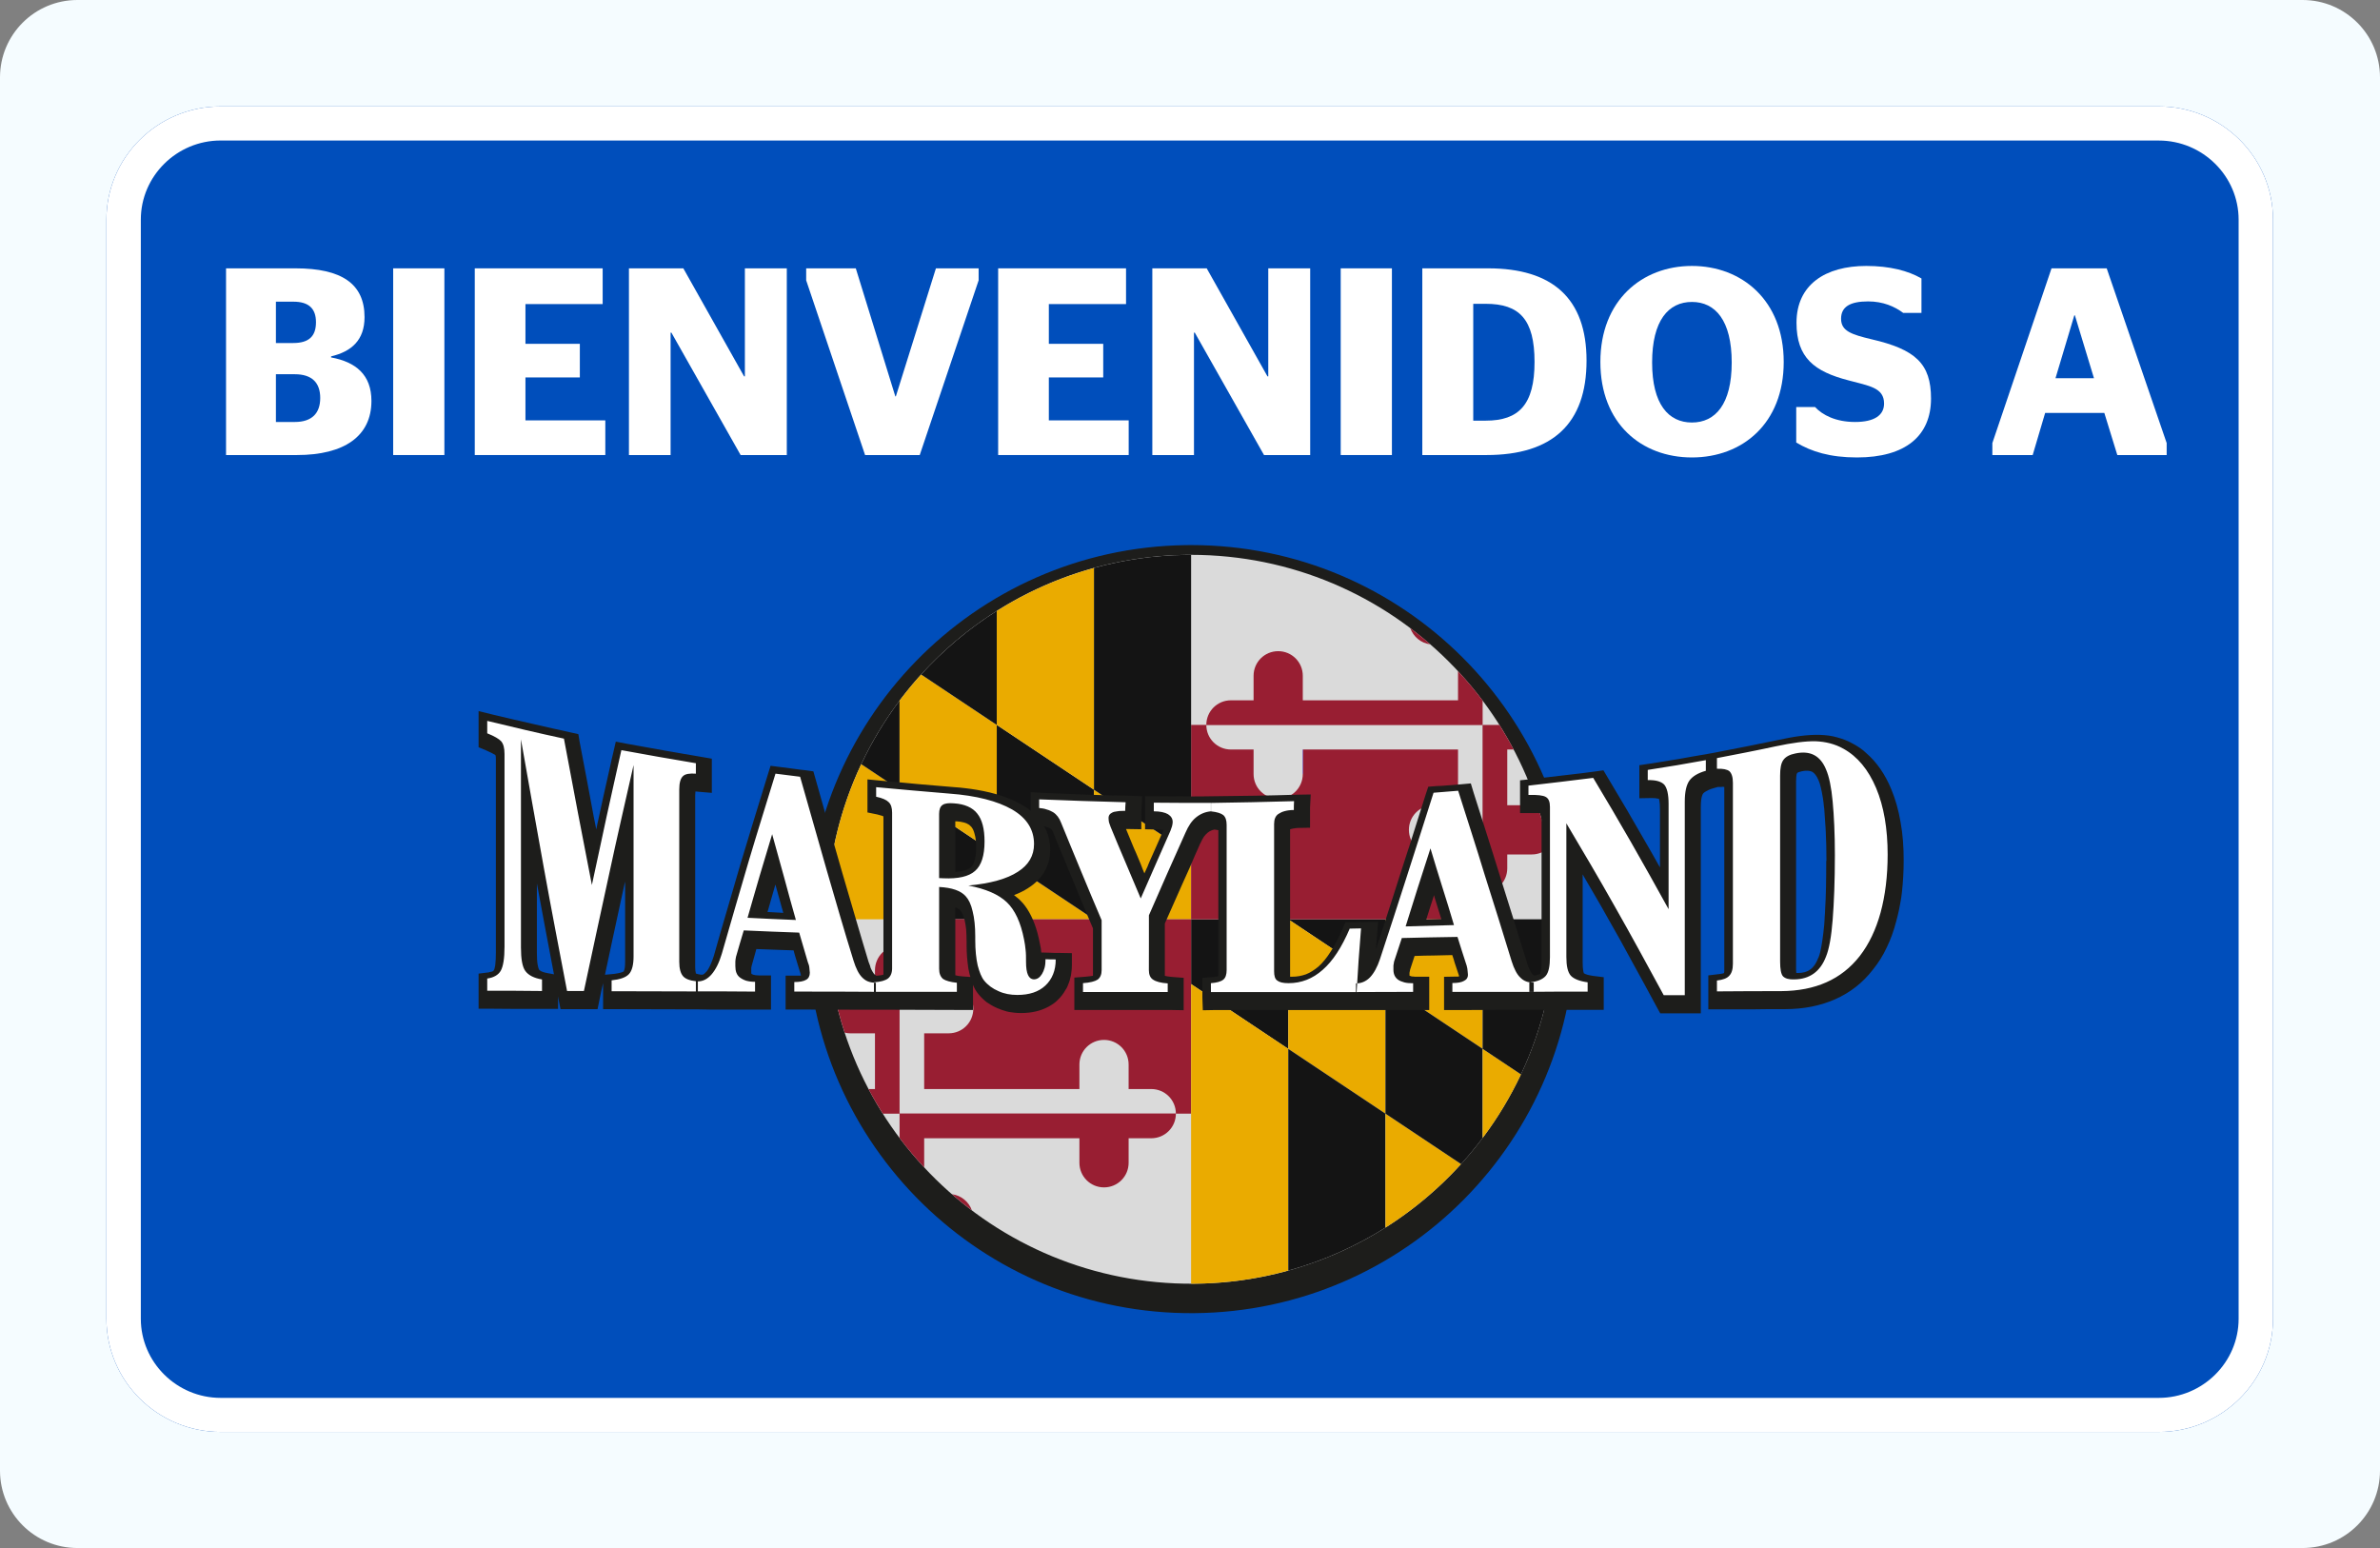 <?xml version="1.0" encoding="UTF-8"?> <svg xmlns="http://www.w3.org/2000/svg" width="246" height="160" viewBox="0 0 246 160" fill="none"><rect x="0" y="0" width="246" height="160" fill="#808080" stroke="none"/><path d="M0 8C0 3.582 3.582 0 8 0H238C242.418 0 246 3.582 246 8V152C246 156.418 242.418 160 238 160H8C3.582 160 0 156.418 0 152V8Z" fill="#F5FCFF"></path><path d="M223.134 11H22.808C16.298 11 11 16.248 11 22.697V136.303C11 142.752 16.298 148 22.808 148H223.134C229.644 148 234.942 142.752 234.942 136.303V22.697C234.942 16.248 229.644 11 223.134 11Z" fill="#004EBB"></path><path d="M223.134 14.526C227.67 14.526 231.387 18.203 231.387 22.701V136.307C231.387 140.801 227.674 144.482 223.134 144.482H22.808C18.272 144.482 14.556 140.804 14.556 136.307V22.697C14.556 18.203 18.268 14.522 22.808 14.522H223.134V14.526ZM223.134 11H22.808C16.298 11 11 16.248 11 22.697V136.303C11 142.752 16.298 148 22.808 148H223.134C229.644 148 234.942 142.752 234.942 136.303V22.697C234.942 16.248 229.644 11 223.134 11Z" fill="white"></path><g clip-path="url(#clip0_5524_5179)"><path fill-rule="evenodd" clip-rule="evenodd" d="M123.113 56.338C144.978 56.338 162.723 74.017 162.807 95.882C162.891 117.744 145.278 135.56 123.413 135.726C101.548 135.891 83.671 118.344 83.421 96.482C83.172 74.62 100.653 56.674 122.513 56.343" fill="#1D1D1B"></path><path fill-rule="evenodd" clip-rule="evenodd" d="M123.113 57.348C143.861 57.348 160.701 74.126 160.78 94.872C160.859 115.618 144.143 132.524 123.398 132.682C102.652 132.839 85.682 116.188 85.448 95.442C85.214 74.696 101.8 57.666 122.543 57.35" fill="#DADADA"></path><path fill-rule="evenodd" clip-rule="evenodd" d="M103.026 95.015H92.981V81.621L103.026 88.319V95.015Z" fill="#141414"></path><path fill-rule="evenodd" clip-rule="evenodd" d="M113.07 95.015H103.026V88.319L113.07 95.015Z" fill="#EAAB00"></path><path fill-rule="evenodd" clip-rule="evenodd" d="M113.07 95.015L103.026 88.319V74.925L113.07 81.621V95.015Z" fill="#141414"></path><path fill-rule="evenodd" clip-rule="evenodd" d="M123.113 95.015H113.07V81.621L123.113 88.319V95.015Z" fill="#EAAB00"></path><path fill-rule="evenodd" clip-rule="evenodd" d="M143.203 95.015H153.247V108.409L143.203 101.71V95.015Z" fill="#EAAB00"></path><path fill-rule="evenodd" clip-rule="evenodd" d="M133.158 95.015H143.203V101.71L133.158 95.015Z" fill="#141414"></path><path fill-rule="evenodd" clip-rule="evenodd" d="M133.158 108.409L123.113 101.71V95.015H133.158V108.409Z" fill="#141414"></path><path fill-rule="evenodd" clip-rule="evenodd" d="M143.203 115.104L133.158 108.409V95.015L143.203 101.71V115.104Z" fill="#EAAB00"></path><path d="M123.115 95.015H92.981V115.104H123.115V95.015Z" fill="#981E32"></path><path fill-rule="evenodd" clip-rule="evenodd" d="M121.541 115.104C121.541 113.696 120.407 112.561 118.998 112.561H116.656V110.026C116.656 108.617 115.522 107.483 114.113 107.483C112.704 107.483 111.57 108.617 111.57 110.026V112.561H95.524V106.801H98.059C99.468 106.801 100.602 105.667 100.602 104.258C100.602 102.85 99.468 101.715 98.059 101.715H95.524V100.284C95.524 98.875 94.389 97.741 92.981 97.741V104.258V115.104H95.524H114.113H121.541Z" fill="#DADADA"></path><path d="M153.247 74.925H123.113V95.015H153.247V74.925Z" fill="#981E32"></path><path fill-rule="evenodd" clip-rule="evenodd" d="M132.115 77.468L134.658 80.006V77.46L132.115 74.925V77.468Z" fill="#0000FF"></path><path fill-rule="evenodd" clip-rule="evenodd" d="M124.687 74.925C124.687 76.334 125.821 77.468 127.23 77.468H129.572V80.003C129.572 81.412 130.706 82.546 132.115 82.546C133.524 82.546 134.658 81.412 134.658 80.003V77.468H150.704V83.228H148.169C146.76 83.228 145.626 84.362 145.626 85.771C145.626 87.18 146.76 88.314 148.169 88.314H150.704V89.746C150.704 91.154 151.839 92.289 153.247 92.289V85.771V74.925H150.704H132.115H124.687Z" fill="#DADADA"></path><path fill-rule="evenodd" clip-rule="evenodd" d="M113.07 58.703V81.623L123.115 88.319V57.348L122.546 57.353C119.265 57.401 116.092 57.869 113.07 58.703Z" fill="#141414"></path><path fill-rule="evenodd" clip-rule="evenodd" d="M153.247 74.925V72.41C152.454 71.352 151.602 70.34 150.704 69.374V72.382H134.658V69.847C134.658 68.438 133.524 67.304 132.115 67.304C130.706 67.304 129.572 68.438 129.572 69.847V72.382H127.23C125.821 72.382 124.687 73.516 124.687 74.925H132.115H150.704H153.247Z" fill="#981E32"></path><path fill-rule="evenodd" clip-rule="evenodd" d="M145.771 64.923C146.084 65.813 146.872 66.475 147.839 66.599C147.17 66.017 146.481 65.457 145.771 64.923Z" fill="#981E32"></path><path fill-rule="evenodd" clip-rule="evenodd" d="M156.452 77.468C155.994 76.598 155.503 75.751 154.982 74.925H153.25V85.771V92.289C154.659 92.289 155.793 91.154 155.793 89.746V88.314H158.328C158.997 88.314 159.605 88.055 160.058 87.635C159.765 86.157 159.384 84.71 158.923 83.299C158.733 83.253 158.534 83.228 158.328 83.228H155.793V77.468H156.452Z" fill="#981E32"></path><path fill-rule="evenodd" clip-rule="evenodd" d="M123.113 132.679C123.207 132.679 123.304 132.682 123.398 132.682C126.777 132.656 130.048 132.183 133.158 131.326V108.409L123.113 101.713V132.679Z" fill="#EAAB00"></path><path fill-rule="evenodd" clip-rule="evenodd" d="M143.203 126.881V115.104L133.158 108.409V131.326C136.751 130.335 140.128 128.824 143.203 126.881Z" fill="#141414"></path><path fill-rule="evenodd" clip-rule="evenodd" d="M143.203 126.881C146.099 125.053 148.729 122.84 151.017 120.315L143.203 115.104V126.881Z" fill="#EAAB00"></path><path fill-rule="evenodd" clip-rule="evenodd" d="M153.247 117.614V108.406L143.203 101.71V115.104L151.017 120.315C151.803 119.45 152.546 118.55 153.247 117.614Z" fill="#141414"></path><path fill-rule="evenodd" clip-rule="evenodd" d="M157.207 111.048L153.247 108.409V117.617C154.781 115.575 156.111 113.378 157.207 111.048Z" fill="#EAAB00"></path><path fill-rule="evenodd" clip-rule="evenodd" d="M153.247 95.015V108.409L157.207 111.048C159.501 106.181 160.78 100.747 160.78 95.015H153.247Z" fill="#141414"></path><path fill-rule="evenodd" clip-rule="evenodd" d="M95.524 120.658V117.648H111.57V120.183C111.57 121.592 112.704 122.726 114.113 122.726C115.522 122.726 116.656 121.592 116.656 120.183V117.648H118.998C120.407 117.648 121.541 116.513 121.541 115.104H114.113H95.524H92.981V117.617C93.774 118.675 94.624 119.69 95.524 120.658Z" fill="#981E32"></path><path fill-rule="evenodd" clip-rule="evenodd" d="M98.392 123.43C99.061 124.013 99.748 124.569 100.457 125.103C100.144 124.216 99.356 123.557 98.392 123.43Z" fill="#981E32"></path><path fill-rule="evenodd" clip-rule="evenodd" d="M90.438 100.284V101.716H87.902C87.234 101.716 86.626 101.975 86.173 102.395C86.466 103.872 86.844 105.319 87.307 106.73C87.498 106.776 87.696 106.804 87.902 106.804H90.438V112.564H89.776C90.234 113.434 90.728 114.281 91.249 115.107H92.981V104.261V97.738C91.572 97.738 90.438 98.873 90.438 100.284Z" fill="#981E32"></path><path fill-rule="evenodd" clip-rule="evenodd" d="M92.981 95.015V81.621L89.021 78.981C86.728 83.851 85.448 89.285 85.451 95.012L92.981 95.015Z" fill="#EAAB00"></path><path fill-rule="evenodd" clip-rule="evenodd" d="M92.981 72.415C91.45 74.454 90.12 76.654 89.021 78.984L92.981 81.623V72.415Z" fill="#141414"></path><path fill-rule="evenodd" clip-rule="evenodd" d="M103.026 74.925L95.211 69.714C94.428 70.579 93.683 71.479 92.981 72.412V81.621L103.026 88.317V74.925Z" fill="#EAAB00"></path><path fill-rule="evenodd" clip-rule="evenodd" d="M113.07 58.703C109.477 59.695 106.1 61.205 103.026 63.146V74.925L113.07 81.621V58.703Z" fill="#EAAB00"></path><path fill-rule="evenodd" clip-rule="evenodd" d="M95.211 69.717L103.026 74.927V63.146C100.127 64.977 97.5 67.192 95.211 69.717Z" fill="#141414"></path><path d="M49.467 102.995V101.733V100.632L50.568 100.495V100.472C50.614 100.472 50.683 100.472 50.729 100.449C50.797 100.426 50.843 100.426 50.843 100.426C50.958 100.38 51.003 100.358 51.026 100.312C51.095 100.22 51.141 100.037 51.186 99.785C51.232 99.419 51.255 98.984 51.255 98.433V88.487V78.518C51.255 78.335 51.255 78.175 51.209 78.06H51.232L51.209 78.038C51.026 77.923 50.706 77.763 50.245 77.557L49.467 77.234V76.387V75.126V73.498L51.049 73.887C52.265 74.185 53.592 74.482 54.991 74.803C56.481 75.146 57.788 75.444 58.955 75.695L59.779 75.879L59.916 76.703C60.168 77.987 60.397 79.268 60.649 80.553C60.878 81.814 61.13 83.096 61.358 84.357C61.45 84.792 61.541 85.249 61.633 85.733C61.702 85.367 61.77 85.023 61.839 84.746C62.182 83.164 62.571 81.354 62.986 79.566C63.215 78.533 63.283 78.19 63.375 77.847L63.65 76.654L64.842 76.883C65.966 77.089 67.271 77.318 68.669 77.57C70.137 77.821 71.396 78.05 72.52 78.233L73.575 78.416V79.495V80.55V81.949L72.199 81.834C72.085 81.811 71.97 81.811 71.879 81.811C71.879 81.903 71.856 82.04 71.856 82.178V91.093V100.009C71.856 100.238 71.879 100.421 71.925 100.581C71.925 100.581 71.925 100.604 71.925 100.627C71.948 100.65 71.925 100.627 71.925 100.65C71.948 100.65 71.925 100.627 71.948 100.627C72.085 100.673 72.245 100.719 72.451 100.742H72.543H72.565C72.565 100.742 72.588 100.742 72.611 100.742C72.634 100.742 72.634 100.742 72.634 100.742C72.749 100.696 72.84 100.627 72.954 100.49L72.977 100.467C73.023 100.421 73.069 100.375 73.092 100.33C73.115 100.307 73.138 100.261 73.206 100.169C73.412 99.826 73.595 99.368 73.778 98.817C74.305 96.983 74.74 95.401 75.154 94.048C75.704 92.146 76.164 90.61 76.53 89.329C77.308 86.717 78.135 84.057 78.936 81.445L79.325 80.184L79.645 79.151L80.723 79.289C81.273 79.357 81.664 79.403 81.962 79.449C82.626 79.54 82.946 79.586 83.246 79.609L84.07 79.724L84.299 80.525C84.665 81.832 85.077 83.251 85.675 85.384C86.247 87.378 86.73 89.051 87.05 90.175C87.462 91.574 87.897 93.064 88.426 94.872C88.907 96.546 89.39 98.104 89.802 99.501L89.825 99.523C89.825 99.569 89.871 99.661 89.916 99.775C89.939 99.89 89.985 99.981 89.985 100.027C90.122 100.347 90.26 100.576 90.397 100.714C90.397 100.714 90.397 100.714 90.42 100.736C90.466 100.759 90.443 100.759 90.466 100.759C90.511 100.805 90.534 100.828 90.58 100.851H90.603C90.672 100.851 90.763 100.828 90.832 100.828C90.923 100.805 90.969 100.805 91.038 100.805C91.152 100.782 91.244 100.759 91.312 100.736C91.312 100.714 91.312 100.691 91.312 100.668V92.624V84.591C91.312 84.499 91.312 84.431 91.29 84.362L91.244 84.339C91.106 84.293 90.923 84.248 90.672 84.179L89.662 83.973V82.941V81.954V80.555L91.061 80.692C92.414 80.807 93.672 80.921 94.819 81.036C95.666 81.104 96.905 81.219 98.601 81.356C99.036 81.379 99.425 81.425 99.816 81.471C100.183 81.516 100.549 81.562 100.94 81.631C102.842 81.951 104.424 82.478 105.64 83.19C105.96 83.373 106.258 83.579 106.532 83.785V83.213V81.883L107.84 81.951C109.353 82.02 110.843 82.066 112.285 82.134C113.798 82.18 115.288 82.226 116.73 82.249L118.06 82.295L117.991 83.579V83.602C117.968 83.831 117.968 84.082 117.968 84.403V85.71L116.661 85.687H116.638C116.593 85.687 116.547 85.687 116.524 85.687C116.501 85.687 116.455 85.687 116.409 85.687H116.387C116.547 86.076 116.89 86.88 117.21 87.681C117.325 87.909 117.416 88.138 117.897 89.285C118.012 89.606 118.149 89.926 118.286 90.272L118.652 89.471V89.448L118.835 89.013C119.316 87.958 119.776 86.882 120.165 86.01C120.188 85.918 120.211 85.85 120.257 85.781H120.234C120.074 85.758 119.868 85.735 119.616 85.735L118.355 85.712V84.451V83.558V82.297H119.639C120.626 82.297 121.61 82.32 122.597 82.32C123.558 82.32 124.545 82.32 125.531 82.297C128.372 82.274 131.238 82.228 134.101 82.137L135.477 82.114L135.408 83.467C135.408 83.673 135.408 83.993 135.408 84.291V84.314V85.552L134.17 85.575C134.032 85.575 133.895 85.598 133.781 85.621C133.689 85.621 133.598 85.644 133.529 85.667C133.46 85.689 133.392 85.689 133.346 85.712C133.346 85.735 133.346 85.758 133.346 85.781V93.39V100.953C133.415 100.953 133.483 100.953 133.552 100.953C134.078 100.953 134.539 100.861 134.996 100.701C135.454 100.518 135.866 100.243 136.281 99.9C136.715 99.511 137.127 99.007 137.519 98.387C137.954 97.746 138.343 96.965 138.735 96.096L139.055 95.317H139.879L141.049 95.294L142.447 95.272L142.333 96.67C142.287 97.219 142.241 97.68 142.218 98.115C142.63 96.899 142.951 95.892 143.203 95.111C143.752 93.438 144.189 92.039 144.578 90.826C146.046 86.267 145.379 88.352 145.657 87.503L147.353 82.139L147.627 81.316L148.474 81.247L149.024 81.224C149.619 81.178 150.216 81.132 151.017 81.064L152.027 80.972L152.324 81.956L153.7 86.287C154.089 87.48 154.524 88.899 155.076 90.664C155.396 91.673 156.017 93.69 156.658 95.706C156.864 96.393 157.115 97.174 157.85 99.556C157.873 99.671 157.919 99.763 157.942 99.831C157.942 99.877 157.988 99.946 158.033 100.06C158.171 100.38 158.285 100.586 158.422 100.724C158.468 100.77 158.491 100.792 158.537 100.815C158.537 100.815 158.56 100.838 158.583 100.838C158.674 100.838 158.743 100.815 158.789 100.792C159.018 100.747 159.155 100.701 159.201 100.655C159.201 100.632 159.224 100.564 159.246 100.426C159.315 100.197 159.338 99.9 159.338 99.511V91.765V84.064C159.086 84.042 158.766 84.019 158.4 84.042H157.115V82.757V81.796V80.649L158.239 80.535C159.272 80.42 160.37 80.283 161.563 80.146C162.985 79.986 164.106 79.848 164.91 79.734L165.734 79.619L166.168 80.352C166.901 81.59 167.59 82.734 168.116 83.63C168.734 84.708 169.378 85.806 170.064 86.999C170.591 87.915 171.097 88.787 171.577 89.657V89.13V83.698C171.577 83.263 171.555 82.943 171.509 82.712C171.463 82.597 171.463 82.551 171.463 82.551C171.463 82.551 171.463 82.574 171.394 82.551C171.234 82.506 171.005 82.483 170.731 82.483L169.446 82.506V81.221V80.192V79.09L170.525 78.93C171.371 78.793 172.404 78.633 173.505 78.45C174.215 78.312 175.339 78.129 176.508 77.923L177.264 77.786L177.607 77.717C178.454 77.557 179.28 77.397 180.656 77.122C181.688 76.916 182.696 76.71 183.682 76.504C184.552 76.321 185.355 76.161 186.088 76.069C186.843 75.978 187.509 75.932 188.104 75.955C188.722 75.978 189.32 76.046 189.869 76.207C190.464 76.367 191.016 76.573 191.566 76.893C191.817 77.031 192.046 77.168 192.275 77.328C192.504 77.488 192.733 77.671 192.916 77.855C193.971 78.77 194.841 80.008 195.482 81.567C195.917 82.6 196.237 83.744 196.446 84.983C196.674 86.221 196.766 87.525 196.766 88.924C196.766 90.117 196.697 91.215 196.583 92.248C196.56 92.385 196.537 92.568 196.514 92.774C196.377 93.621 196.217 94.448 195.988 95.249C195.736 96.233 195.416 97.105 195.027 97.906C194.637 98.753 194.157 99.511 193.605 100.197C192.527 101.596 191.222 102.603 189.663 103.292C188.15 103.956 186.431 104.302 184.506 104.302H184.277C183.222 104.302 182.146 104.302 181.091 104.325C180.013 104.325 178.96 104.325 177.859 104.325H176.574V103.063V101.939V100.815L177.699 100.678C177.904 100.655 178.065 100.632 178.179 100.586C178.179 100.564 178.202 100.564 178.202 100.564C178.225 100.495 178.225 100.38 178.225 100.22V90.872V81.499C178.225 81.43 178.225 81.384 178.225 81.338C178.133 81.316 178.019 81.316 177.904 81.338H177.561L177.081 81.476C176.76 81.567 176.508 81.682 176.325 81.796C176.188 81.865 176.096 81.956 176.028 82.025V82.048L176.005 82.071C175.982 82.094 175.982 82.139 175.959 82.162C175.845 82.437 175.799 82.872 175.799 83.447V93.461V103.452V104.737H174.515H172.361H171.605L171.239 104.073C170.415 102.537 169.589 101.024 168.719 99.445C167.872 97.863 167.023 96.35 166.222 94.954C165.49 93.624 164.617 92.156 163.725 90.623L163.587 90.371V92.594V99.493C163.587 99.882 163.61 100.18 163.656 100.408C163.679 100.5 163.702 100.546 163.702 100.569V100.592H163.725C163.725 100.614 163.748 100.614 163.748 100.614C163.931 100.729 164.228 100.797 164.663 100.866L165.764 101.003V102.127V103.091V104.376H164.503C163.493 104.376 162.486 104.376 161.477 104.376H160.215H158.931H158.405C155.953 104.376 153.499 104.376 151.048 104.398H150.521H149.26V103.114V102.222V100.96L150.521 100.937C150.636 100.937 150.727 100.937 150.796 100.937V100.869C150.796 100.846 150.796 100.846 150.796 100.823C150.796 100.8 150.796 100.777 150.773 100.754C150.773 100.754 150.773 100.731 150.727 100.617C150.659 100.411 150.59 100.182 150.361 99.516C150.292 99.241 150.201 98.989 150.109 98.715C149.469 98.738 148.825 98.738 148.184 98.76C147.544 98.76 146.877 98.783 146.214 98.806C146.053 99.287 145.916 99.747 145.756 100.205L145.733 100.319L145.687 100.548V100.823V100.841C145.733 100.864 145.802 100.887 145.87 100.909C145.939 100.932 146.008 100.932 146.076 100.932C146.168 100.955 146.305 100.955 146.465 100.955H147.727V102.216V103.135V104.396H146.465H146.099C142.478 104.396 141.929 104.396 140.553 104.396H139.291H125.541L124.326 104.419L124.28 103.135V102.242V101.072L125.45 100.981C125.633 100.958 125.793 100.935 125.93 100.889V100.866V93.372V85.855V85.809C125.816 85.786 125.702 85.763 125.541 85.74C125.427 85.763 125.313 85.786 125.221 85.832C125.084 85.878 124.946 85.969 124.832 86.061C124.695 86.175 124.557 86.312 124.443 86.473C124.328 86.656 124.191 86.885 124.077 87.159L124.054 87.182C123.894 87.571 123.71 87.96 123.527 88.375C123.184 89.222 122.795 90.071 122.174 91.447L120.926 94.262L120.399 95.455V98.043V100.861C120.583 100.907 120.834 100.953 121.178 100.976L122.347 101.067V102.237V103.129V104.414L121.086 104.391C119.619 104.391 118.151 104.391 116.71 104.391H112.33H111.046V103.129V102.211V101.042L112.216 100.95C112.536 100.927 112.765 100.881 112.948 100.859L112.971 100.836V98.27V95.956C111.985 93.619 112.262 94.282 112.491 94.809C111.918 93.456 111.344 92.106 110.978 91.165C110.657 90.386 110.383 89.766 110.131 89.125C109.742 88.21 109.353 87.292 108.892 86.099C108.824 85.962 108.778 85.847 108.709 85.756C108.663 85.71 108.618 85.664 108.572 85.641C108.526 85.618 108.48 85.573 108.412 85.55C108.343 85.527 108.274 85.504 108.206 85.481C108.137 85.458 108.068 85.435 107.977 85.412C107.977 85.412 107.954 85.412 107.931 85.412C108.343 86.145 108.549 86.948 108.549 87.864C108.549 88.665 108.343 89.423 107.954 90.086C107.565 90.75 107.013 91.325 106.281 91.782C105.869 92.057 105.363 92.309 104.813 92.515C104.996 92.652 105.157 92.79 105.317 92.927C105.477 93.087 105.637 93.247 105.775 93.407C105.889 93.545 106.026 93.728 106.164 93.934C106.759 94.849 107.196 96.019 107.471 97.464C107.517 97.647 107.539 97.853 107.585 98.036C107.608 98.173 107.608 98.31 107.631 98.448L108.501 98.471C108.844 98.493 109.164 98.493 109.485 98.493H109.531L110.792 98.516V99.755C110.792 100.121 110.746 100.464 110.7 100.787C110.632 101.131 110.54 101.474 110.403 101.774C110.357 101.888 110.334 101.98 110.288 102.049C110.243 102.14 110.197 102.232 110.151 102.278C109.922 102.712 109.625 103.079 109.279 103.402C109.142 103.539 109.004 103.653 108.867 103.745C108.707 103.859 108.546 103.951 108.386 104.042C107.585 104.477 106.644 104.706 105.546 104.706C105.111 104.706 104.676 104.66 104.284 104.592C104.239 104.569 104.17 104.569 104.078 104.546C103.735 104.454 103.415 104.34 103.092 104.203C102.703 104.042 102.359 103.836 102.013 103.608C101.693 103.356 101.373 103.058 101.121 102.738C100.892 102.463 100.709 102.143 100.572 101.797V102.163V103.104V104.388H99.287C96.927 104.388 94.545 104.365 92.182 104.365H91.862H90.715H89.431L82.486 104.342H81.201V103.081V102.117V100.841H82.486H82.554C82.577 100.841 82.623 100.841 82.715 100.841C82.737 100.841 82.76 100.841 82.783 100.841C82.783 100.795 82.76 100.749 82.76 100.703C82.737 100.635 82.715 100.543 82.692 100.452L82.669 100.406C82.509 99.879 82.348 99.373 82.211 98.893C82.142 98.641 82.074 98.435 82.028 98.229C81.341 98.206 80.675 98.183 80.057 98.16C79.439 98.138 78.819 98.115 78.178 98.092L78.063 98.504C78.018 98.687 77.926 99.007 77.697 99.811C77.674 99.857 77.674 99.902 77.674 99.948L77.651 100.017V100.452C77.651 100.543 77.651 100.612 77.674 100.658C77.72 100.681 77.789 100.726 77.88 100.749C77.949 100.772 78.018 100.772 78.086 100.795C78.201 100.795 78.315 100.818 78.43 100.818H79.691V102.079V103.089V104.35H78.43C76.802 104.35 75.197 104.35 73.57 104.35L72.309 104.327L63.599 104.304H62.337V103.043V101.919V101.621C62.2 102.171 62.086 102.745 61.971 103.295L61.765 104.304H60.733C60.641 104.304 60.573 104.304 58.991 104.304H57.935L57.73 103.272L57.684 102.974V103.02V104.281H56.4C55.484 104.281 54.543 104.281 53.605 104.281C52.664 104.281 51.703 104.259 50.739 104.259H49.467V102.995ZM62.531 100.749L63.492 100.658C63.812 100.612 64.064 100.566 64.27 100.497C64.385 100.452 64.43 100.429 64.476 100.406V100.383C64.568 100.223 64.613 99.902 64.613 99.442V91.124L64.545 91.398L64.11 93.392C63.561 95.889 63.034 98.389 62.531 100.749ZM57.259 100.703C56.687 97.7 56.112 94.677 55.494 91.307V98.527C55.494 99.03 55.517 99.442 55.586 99.788C55.632 100.017 55.677 100.154 55.723 100.223C55.746 100.246 55.746 100.246 55.746 100.246C55.769 100.269 55.769 100.291 55.792 100.291C55.952 100.429 56.249 100.52 56.639 100.589L57.259 100.703ZM79.33 94.262L80.202 94.308L80.957 94.353C80.912 94.147 80.866 93.987 80.82 93.85C80.683 93.392 80.454 92.566 80.202 91.627L80.156 91.444L80.133 91.467C79.836 92.52 79.63 93.186 79.516 93.621L79.33 94.262ZM100.299 100.978C100.277 100.886 100.254 100.772 100.208 100.681V100.658C100.185 100.566 100.162 100.452 100.139 100.314C100.116 100.246 100.094 100.131 100.071 99.948C99.979 99.284 99.91 98.549 99.91 97.748V97.382C99.91 96.879 99.888 96.441 99.865 96.075C99.819 95.709 99.773 95.366 99.704 95.091C99.681 95.022 99.659 94.954 99.636 94.862C99.613 94.793 99.59 94.725 99.567 94.656C99.475 94.404 99.361 94.221 99.27 94.107V94.084C99.247 94.061 99.224 94.038 99.178 94.015C99.155 93.992 99.109 93.969 99.041 93.924C98.949 93.855 98.858 93.809 98.743 93.786V96.513V100.752C98.743 100.752 98.743 100.775 98.743 100.797C98.88 100.843 99.109 100.889 99.407 100.912L100.299 100.978ZM98.626 100.749C98.603 100.749 98.603 100.749 98.626 100.749V100.749ZM98.741 90.114C98.809 90.114 98.901 90.114 98.969 90.091C99.61 90.046 100.071 89.885 100.345 89.657C100.505 89.519 100.62 89.313 100.711 89.039C100.826 88.672 100.895 88.169 100.895 87.571C100.895 87.022 100.849 86.562 100.734 86.195C100.666 85.898 100.551 85.646 100.414 85.486C100.391 85.44 100.345 85.394 100.299 85.372C100.254 85.326 100.208 85.28 100.185 85.257C99.888 85.051 99.475 84.937 98.901 84.891C98.832 84.891 98.786 84.891 98.741 84.891V88.055V90.114ZM147.419 95.043C147.922 95.02 148.451 95.02 148.978 94.997C148.726 94.219 148.497 93.415 148.245 92.637V92.614L148.222 92.522L148.154 92.728V92.751C147.991 93.255 147.808 93.781 147.419 95.043ZM185.645 99.971C185.645 100.223 185.645 100.429 185.668 100.566C185.714 100.566 185.783 100.566 185.851 100.566C186.355 100.566 186.792 100.452 187.113 100.2C187.456 99.971 187.731 99.559 187.937 99.007L187.96 98.984C187.982 98.916 188.005 98.824 188.051 98.733C188.074 98.641 188.097 98.527 188.143 98.389C188.303 97.703 188.44 96.762 188.555 95.572V95.549C188.577 95.251 188.6 94.999 188.6 94.816C188.623 94.496 188.646 94.221 188.646 94.015C188.738 92.617 188.761 90.943 188.761 88.972H188.783C188.783 87.894 188.761 86.91 188.715 85.992C188.715 85.878 188.692 85.74 188.692 85.557C188.646 84.825 188.6 84.159 188.555 83.564C188.532 83.449 188.509 83.266 188.486 82.991C188.463 82.808 188.44 82.648 188.417 82.488C188.28 81.664 188.143 81.043 187.96 80.631C187.776 80.197 187.548 79.899 187.296 79.762C187.044 79.647 186.701 79.624 186.24 79.716C186.057 79.762 185.92 79.808 185.806 79.853C185.783 79.876 185.76 79.899 185.76 79.899C185.737 79.922 185.714 79.991 185.691 80.082C185.668 80.242 185.645 80.471 185.645 80.769V90.371V99.971Z" fill="#1D1D1B"></path><path d="M50.36 102.4C50.36 101.988 50.36 101.576 50.36 101.138C51.024 101.047 51.507 100.772 51.758 100.337C52.01 99.88 52.148 99.076 52.148 97.84C52.148 94.516 52.148 91.195 52.148 87.871C52.148 84.571 52.148 81.247 52.148 77.926C52.148 77.308 52.033 76.893 51.804 76.619C51.598 76.39 51.118 76.092 50.36 75.795C50.36 75.36 50.36 74.948 50.36 74.51C52.994 75.151 55.632 75.772 58.289 76.344C58.77 78.91 59.253 81.456 59.733 83.999C60.214 86.496 60.697 88.996 61.178 91.47C61.681 89.087 62.21 86.748 62.691 84.433C63.194 82.119 63.723 79.805 64.227 77.534C66.793 78.015 69.361 78.45 71.927 78.887C71.927 79.253 71.927 79.619 71.927 79.965C71.286 79.919 70.826 79.988 70.597 80.217C70.345 80.446 70.208 80.904 70.208 81.593C70.208 84.573 70.208 87.528 70.208 90.509C70.208 93.466 70.208 96.444 70.208 99.401C70.208 100.111 70.345 100.594 70.597 100.892C70.826 101.166 71.284 101.349 71.927 101.418C71.927 101.761 71.927 102.128 71.927 102.473C69.015 102.473 66.129 102.451 63.217 102.451C63.217 102.061 63.217 101.695 63.217 101.327C64.087 101.235 64.685 101.029 65.005 100.686C65.326 100.342 65.486 99.724 65.486 98.852C65.486 95.551 65.486 92.253 65.486 88.952C65.486 85.674 65.486 82.376 65.486 79.075C64.639 82.834 63.744 86.661 62.92 90.534C62.073 94.453 61.201 98.417 60.354 102.428C59.782 102.428 59.184 102.428 58.612 102.428C57.811 98.234 56.984 93.972 56.206 89.662C55.428 85.308 54.624 80.883 53.846 76.415C53.846 79.991 53.846 83.589 53.846 87.165C53.846 90.763 53.846 94.338 53.846 97.914C53.846 99.106 53.984 99.93 54.304 100.365C54.624 100.8 55.197 101.098 56.023 101.235C56.023 101.647 56.023 102.036 56.023 102.428C54.141 102.4 52.239 102.4 50.36 102.4ZM72.133 102.468C72.133 102.125 72.133 101.782 72.133 101.436C72.659 101.436 73.143 101.184 73.555 100.703C73.967 100.223 74.333 99.511 74.61 98.573C75.528 95.363 76.444 92.225 77.359 89.107C78.275 86.013 79.238 82.966 80.156 79.963C81.003 80.077 81.853 80.169 82.699 80.283C83.617 83.538 84.533 86.745 85.448 89.931C86.364 93.072 87.259 96.21 88.22 99.282C88.472 100.106 88.769 100.681 89.113 101.024C89.296 101.207 89.479 101.344 89.708 101.436C89.937 101.527 90.211 101.573 90.532 101.573C90.532 101.894 90.532 102.191 90.532 102.512C87.714 102.489 84.894 102.489 82.099 102.489C82.099 102.168 82.099 101.848 82.099 101.502C82.626 101.502 83.04 101.433 83.315 101.273C83.567 101.136 83.704 100.884 83.704 100.541C83.704 100.381 83.658 100.197 83.658 100.037C83.658 99.969 83.635 99.877 83.612 99.763C83.589 99.671 83.544 99.557 83.498 99.442C83.2 98.433 82.903 97.426 82.605 96.393C80.68 96.324 78.778 96.256 76.876 96.164C76.601 97.08 76.326 97.998 76.075 98.89C76.052 99.05 76.006 99.211 76.006 99.371C76.006 99.531 76.006 99.691 76.006 99.852C76.006 100.378 76.143 100.77 76.464 101.021C76.647 101.159 76.853 101.273 77.128 101.365C77.379 101.433 77.677 101.479 78.043 101.479C78.043 101.8 78.043 102.143 78.043 102.489C76.075 102.468 74.104 102.468 72.133 102.468ZM77.267 94.86C78.918 94.951 80.591 95.02 82.264 95.088C81.853 93.644 81.441 92.154 81.049 90.689C80.637 89.222 80.225 87.709 79.811 86.221C79.376 87.643 78.964 89.064 78.526 90.506C78.114 91.948 77.679 93.392 77.267 94.86ZM98.123 82.025C95.603 81.819 93.08 81.59 90.56 81.361C90.56 81.682 90.56 82.002 90.56 82.348C91.201 82.485 91.615 82.668 91.844 82.897C92.096 83.126 92.21 83.492 92.21 83.999C92.21 86.679 92.21 89.362 92.21 92.042C92.21 94.722 92.21 97.405 92.21 100.086C92.21 100.566 92.05 100.932 91.775 101.141C91.501 101.347 91.02 101.484 90.331 101.53C90.331 101.85 90.331 102.171 90.331 102.514C93.174 102.514 96.037 102.514 98.903 102.514C98.903 102.194 98.903 101.896 98.903 101.576C98.24 101.507 97.757 101.37 97.482 101.187C97.207 100.958 97.07 100.614 97.07 100.131C97.07 98.733 97.07 97.314 97.07 95.915C97.07 94.493 97.07 93.097 97.07 91.676C98.4 91.745 99.315 92.065 99.819 92.637C100.116 92.957 100.368 93.461 100.528 94.173C100.711 94.882 100.803 95.755 100.803 96.785C100.803 96.899 100.803 97.014 100.803 97.151C100.803 98.206 100.895 99.076 101.055 99.785C101.238 100.472 101.444 101.001 101.718 101.344C102.108 101.825 102.611 102.191 103.209 102.445C103.804 102.72 104.447 102.835 105.157 102.835C106.395 102.835 107.356 102.514 108.045 101.871C108.389 101.55 108.663 101.161 108.847 100.701C109.03 100.243 109.121 99.74 109.121 99.165C108.778 99.165 108.435 99.165 108.066 99.142C108.066 99.463 108.043 99.737 107.974 100.012C107.906 100.264 107.814 100.492 107.7 100.676C107.471 101.042 107.196 101.225 106.853 101.225C106.326 101.202 106.052 100.63 106.052 99.437C106.052 98.956 106.052 98.544 106.006 98.176C105.983 97.832 105.914 97.466 105.846 97.097C105.502 95.333 104.905 94.048 104.058 93.247C103.211 92.446 101.904 91.872 100.093 91.528C102.362 91.322 104.081 90.842 105.205 90.107C106.329 89.397 106.878 88.433 106.878 87.241C106.878 85.751 106.146 84.561 104.61 83.665C103.094 82.803 100.94 82.231 98.123 82.025ZM97.067 90.758C97.067 89.657 97.067 88.558 97.067 87.457C97.067 86.356 97.067 85.234 97.067 84.133C97.067 83.675 97.182 83.355 97.433 83.192C97.662 83.032 98.052 82.986 98.603 83.032C99.704 83.101 100.528 83.467 101.009 84.088C101.512 84.705 101.764 85.669 101.764 86.974C101.764 88.418 101.444 89.448 100.778 90.023C100.137 90.595 99.036 90.847 97.5 90.778C97.365 90.781 97.228 90.758 97.067 90.758ZM118.749 100.269C118.749 100.726 118.886 101.07 119.184 101.253C119.481 101.459 119.985 101.596 120.697 101.642C120.697 101.939 120.697 102.237 120.697 102.534C117.762 102.534 114.853 102.534 111.941 102.534C111.941 102.214 111.941 101.917 111.941 101.616C112.651 101.571 113.18 101.433 113.454 101.25C113.729 101.044 113.866 100.724 113.866 100.266C113.866 99.396 113.866 98.547 113.866 97.677C113.866 96.831 113.866 95.958 113.866 95.111C113.157 93.438 112.445 91.765 111.758 90.091C111.072 88.418 110.36 86.722 109.673 85.026C109.49 84.545 109.215 84.179 108.849 83.948C108.666 83.856 108.483 83.742 108.208 83.673C107.956 83.581 107.705 83.536 107.407 83.513C107.407 83.215 107.407 82.918 107.407 82.62C110.388 82.735 113.343 82.849 116.346 82.918C116.323 83.215 116.3 83.513 116.3 83.81C115.98 83.81 115.705 83.81 115.476 83.856C115.247 83.879 115.064 83.925 114.95 83.993C114.698 84.108 114.561 84.314 114.584 84.611C114.584 84.749 114.606 84.863 114.629 85C114.675 85.138 114.744 85.298 114.79 85.458C115.293 86.697 115.822 87.933 116.348 89.171C116.852 90.386 117.381 91.622 117.907 92.861C118.411 91.691 118.94 90.524 119.443 89.354C119.947 88.207 120.453 87.04 120.979 85.87C121.025 85.71 121.094 85.573 121.139 85.412C121.162 85.275 121.208 85.161 121.208 85.023C121.231 84.634 121.048 84.36 120.727 84.154C120.407 83.971 119.926 83.856 119.26 83.856C119.26 83.558 119.26 83.261 119.26 82.963C121.231 82.986 123.179 82.986 125.173 82.986C125.173 83.284 125.173 83.558 125.173 83.856C124.6 83.902 124.094 84.108 123.637 84.474C123.179 84.84 122.836 85.367 122.536 86.056C121.895 87.477 121.251 88.922 120.633 90.318C120.015 91.739 119.372 93.184 118.754 94.603C118.754 95.544 118.754 96.482 118.754 97.446C118.749 98.389 118.749 99.328 118.749 100.269ZM125.165 102.537C130.185 102.537 135.202 102.537 140.222 102.537C140.291 101.436 140.359 100.337 140.428 99.236C140.52 98.158 140.588 97.059 140.68 95.958C140.268 95.958 139.879 95.981 139.51 95.981C138.686 97.906 137.768 99.328 136.713 100.243C135.68 101.159 134.513 101.619 133.183 101.619C132.611 101.619 132.242 101.527 132.013 101.344C131.784 101.184 131.693 100.864 131.693 100.383C131.693 97.863 131.693 95.317 131.693 92.774C131.693 90.254 131.693 87.709 131.693 85.166C131.693 84.685 131.83 84.342 132.128 84.133C132.311 84.019 132.517 83.904 132.792 83.836C133.043 83.767 133.364 83.721 133.732 83.721C133.732 83.424 133.732 83.126 133.755 82.806C130.889 82.897 128.026 82.943 125.16 82.989C125.16 83.286 125.16 83.561 125.16 83.859C125.801 83.927 126.215 84.065 126.444 84.248C126.673 84.454 126.787 84.774 126.787 85.257C126.787 87.754 126.787 90.254 126.787 92.774C126.787 95.272 126.787 97.771 126.787 100.269C126.787 100.726 126.673 101.07 126.444 101.253C126.192 101.459 125.758 101.573 125.16 101.619C125.165 101.942 125.165 102.239 125.165 102.537ZM140.154 102.537C140.154 102.239 140.154 101.942 140.154 101.644C140.703 101.644 141.186 101.438 141.598 101.026C142.01 100.592 142.353 99.971 142.63 99.147C143.571 96.307 144.487 93.463 145.402 90.623C146.318 87.734 147.259 84.848 148.174 81.936C149.021 81.867 149.87 81.799 150.717 81.73C151.633 84.616 152.574 87.505 153.466 90.44C154.407 93.374 155.323 96.352 156.241 99.333C156.492 100.134 156.79 100.709 157.133 101.029C157.316 101.212 157.499 101.349 157.751 101.441C157.98 101.533 158.232 101.555 158.529 101.555C158.529 101.876 158.529 102.196 158.529 102.519C155.735 102.519 152.914 102.519 150.12 102.519C150.12 102.222 150.12 101.924 150.12 101.604C150.669 101.604 151.06 101.535 151.335 101.375C151.61 101.238 151.747 101.009 151.724 100.688C151.724 100.505 151.678 100.368 151.678 100.208C151.678 100.139 151.656 100.047 151.633 99.956C151.61 99.841 151.587 99.75 151.541 99.635C151.244 98.695 150.923 97.756 150.649 96.838C148.723 96.861 146.821 96.907 144.896 96.953C144.622 97.754 144.37 98.58 144.095 99.381C144.072 99.518 144.049 99.656 144.027 99.793C144.027 99.953 144.027 100.091 144.027 100.228C144.027 100.686 144.187 101.029 144.507 101.26C144.667 101.375 144.896 101.466 145.148 101.535C145.4 101.604 145.697 101.627 146.063 101.627C146.063 101.924 146.063 102.222 146.063 102.519C144.095 102.514 142.124 102.537 140.154 102.537ZM145.288 95.752C146.938 95.707 148.612 95.661 150.285 95.615C149.896 94.285 149.484 92.957 149.069 91.65C148.657 90.32 148.245 89.016 147.854 87.686C147.419 89.062 146.984 90.389 146.547 91.742C146.135 93.072 145.7 94.425 145.288 95.752ZM161.901 85.097C163.575 87.915 165.271 90.781 166.921 93.715C168.617 96.696 170.268 99.742 171.964 102.86C172.674 102.86 173.408 102.86 174.141 102.86C174.141 99.536 174.141 96.19 174.141 92.868C174.141 89.522 174.141 86.175 174.141 82.854C174.141 81.844 174.301 81.135 174.621 80.677C174.942 80.242 175.491 79.899 176.318 79.668C176.318 79.302 176.318 78.935 176.318 78.567C174.324 78.933 172.307 79.276 170.314 79.576C170.314 79.942 170.314 80.286 170.314 80.632C171.138 80.609 171.689 80.769 172.01 81.089C172.307 81.433 172.468 82.076 172.468 83.083C172.468 84.894 172.468 86.727 172.468 88.538C172.468 90.348 172.468 92.159 172.468 93.97C171.16 91.61 169.879 89.296 168.572 87.025C167.287 84.779 165.983 82.579 164.676 80.4C162.453 80.675 160.208 80.949 157.983 81.201C157.983 81.522 157.983 81.842 157.983 82.162C158.901 82.139 159.496 82.208 159.77 82.368C160.068 82.529 160.205 82.872 160.205 83.401C160.205 85.99 160.205 88.581 160.205 91.147C160.205 93.736 160.205 96.327 160.205 98.916C160.205 99.854 160.068 100.52 159.77 100.864C159.45 101.23 158.901 101.459 158.074 101.55C158.074 101.871 158.074 102.191 158.074 102.514C160.091 102.491 162.084 102.491 164.101 102.491C164.101 102.171 164.101 101.85 164.101 101.53C163.277 101.416 162.679 101.187 162.359 100.843C162.039 100.477 161.901 99.834 161.901 98.895C161.901 96.581 161.901 94.29 161.901 91.996C161.901 89.68 161.901 87.388 161.901 85.097ZM177.465 102.468C177.465 102.079 177.465 101.713 177.465 101.344C178.082 101.276 178.497 101.115 178.726 100.864C178.978 100.612 179.115 100.2 179.115 99.625C179.115 96.507 179.115 93.392 179.115 90.275C179.115 87.134 179.115 84.019 179.115 80.901C179.115 80.306 178.978 79.917 178.749 79.708C178.52 79.525 178.085 79.434 177.465 79.457C177.465 79.091 177.465 78.724 177.465 78.356C179.481 77.966 181.521 77.577 183.537 77.14C185.256 76.774 186.632 76.591 187.662 76.614C188.694 76.659 189.656 76.888 190.548 77.392C191.993 78.193 193.114 79.546 193.918 81.448C194.719 83.35 195.11 85.664 195.11 88.324C195.11 90.547 194.859 92.563 194.378 94.328C193.897 96.07 193.185 97.583 192.224 98.819C190.322 101.248 187.619 102.417 184.112 102.44C181.887 102.445 179.687 102.445 177.465 102.468ZM183.995 99.374C183.995 100.152 184.087 100.681 184.293 100.909C184.521 101.138 184.91 101.253 185.462 101.23C187.044 101.207 188.143 100.429 188.74 98.87C189.061 98.092 189.29 96.808 189.427 95.066C189.564 93.324 189.656 91.078 189.656 88.372C189.656 86.173 189.564 84.316 189.427 82.849C189.29 81.359 189.061 80.26 188.74 79.525C188.145 78.081 187.09 77.555 185.577 77.875C184.982 77.989 184.567 78.218 184.338 78.539C184.087 78.882 183.995 79.408 183.995 80.166C183.995 83.353 183.995 86.559 183.995 89.769C183.995 92.957 183.995 96.164 183.995 99.374Z" fill="white"></path></g><path d="M23.364 47.033H30.686C35.595 47.033 38.392 45.076 38.392 41.437C38.392 38.735 36.774 37.411 34.223 36.943V36.833C36.335 36.336 37.679 35.151 37.679 32.78C37.679 29.334 35.32 27.735 30.549 27.735H23.364V47.033ZM28.519 43.615V38.68H30.466C32.221 38.68 33.099 39.534 33.099 41.133C33.099 42.705 32.249 43.615 30.466 43.615H28.519ZM28.519 35.454V31.181H30.329C31.92 31.181 32.66 31.898 32.66 33.304C32.66 34.765 31.92 35.454 30.302 35.454H28.519Z" fill="white"></path><path d="M45.932 47.033V27.735H40.639V47.033H45.932Z" fill="white"></path><path d="M49.073 47.033H62.566V43.449H54.311V39.011H59.933V35.537H54.311V31.429H62.292V27.735H49.073V47.033Z" fill="white"></path><path d="M65.008 47.033H69.314V34.379H69.396L76.553 47.033H81.325V27.735H76.992V38.9H76.91L70.63 27.735H65.008V47.033Z" fill="white"></path><path d="M89.416 47.033H95.065L101.153 28.975V27.735H96.738L92.597 40.968H92.542L88.456 27.735H83.328V28.975L89.416 47.033Z" fill="white"></path><path d="M103.171 47.033H116.663V43.449H108.409V39.011H114.031V35.537H108.409V31.429H116.389V27.735H103.171V47.033Z" fill="white"></path><path d="M119.106 47.033H123.411V34.379H123.493L130.651 47.033H135.423V27.735H131.09V38.9H131.007L124.727 27.735H119.106V47.033Z" fill="white"></path><path d="M143.87 47.033V27.735H138.577V47.033H143.87Z" fill="white"></path><path d="M147.011 47.033H153.648C160.476 47.033 163.987 43.78 163.987 37.274C163.987 30.823 160.449 27.735 153.812 27.735H147.011V47.033ZM152.277 43.477V31.401H153.566C157.048 31.401 158.612 33 158.612 37.411C158.612 41.823 156.994 43.477 153.566 43.477H152.277Z" fill="white"></path><path d="M174.879 47.281C180.089 47.281 184.367 43.78 184.367 37.411C184.367 31.043 180.034 27.487 174.879 27.487C169.723 27.487 165.417 31.043 165.417 37.411C165.417 43.78 169.668 47.281 174.879 47.281ZM174.879 43.67C172.465 43.67 170.765 41.795 170.765 37.467C170.765 33.111 172.465 31.208 174.879 31.208C177.292 31.208 178.992 33.111 178.992 37.467C178.992 41.795 177.292 43.67 174.879 43.67Z" fill="white"></path><path d="M191.941 47.281C196.96 47.281 199.593 45.048 199.593 41.188C199.593 37.577 197.975 36.116 193.45 35.068C191.365 34.572 190.296 34.214 190.296 32.945C190.296 31.705 191.228 31.153 193.093 31.153C194.629 31.153 195.835 31.677 196.713 32.339H198.605V28.782C197.234 27.983 195.314 27.487 192.901 27.487C188.678 27.487 185.689 29.416 185.689 33.359C185.689 36.998 187.554 38.404 191.064 39.314C193.203 39.893 194.739 40.058 194.739 41.712C194.739 42.925 193.724 43.615 191.749 43.615C189.747 43.615 188.376 42.898 187.608 42.071H185.661V45.737C187.224 46.675 189.144 47.281 191.941 47.281Z" fill="white"></path><path d="M205.933 47.033H210.101L211.39 42.677H217.505L218.849 47.033H223.95V45.792L217.752 27.735H212.048L205.933 45.792V47.033ZM214.406 32.587H214.461L216.436 39.093H212.459L214.406 32.587Z" fill="white"></path><defs><clipPath id="clip0_5524_5179"><rect width="147.294" height="79.388" fill="white" transform="translate(49.467 56.338)"></rect></clipPath></defs></svg> 